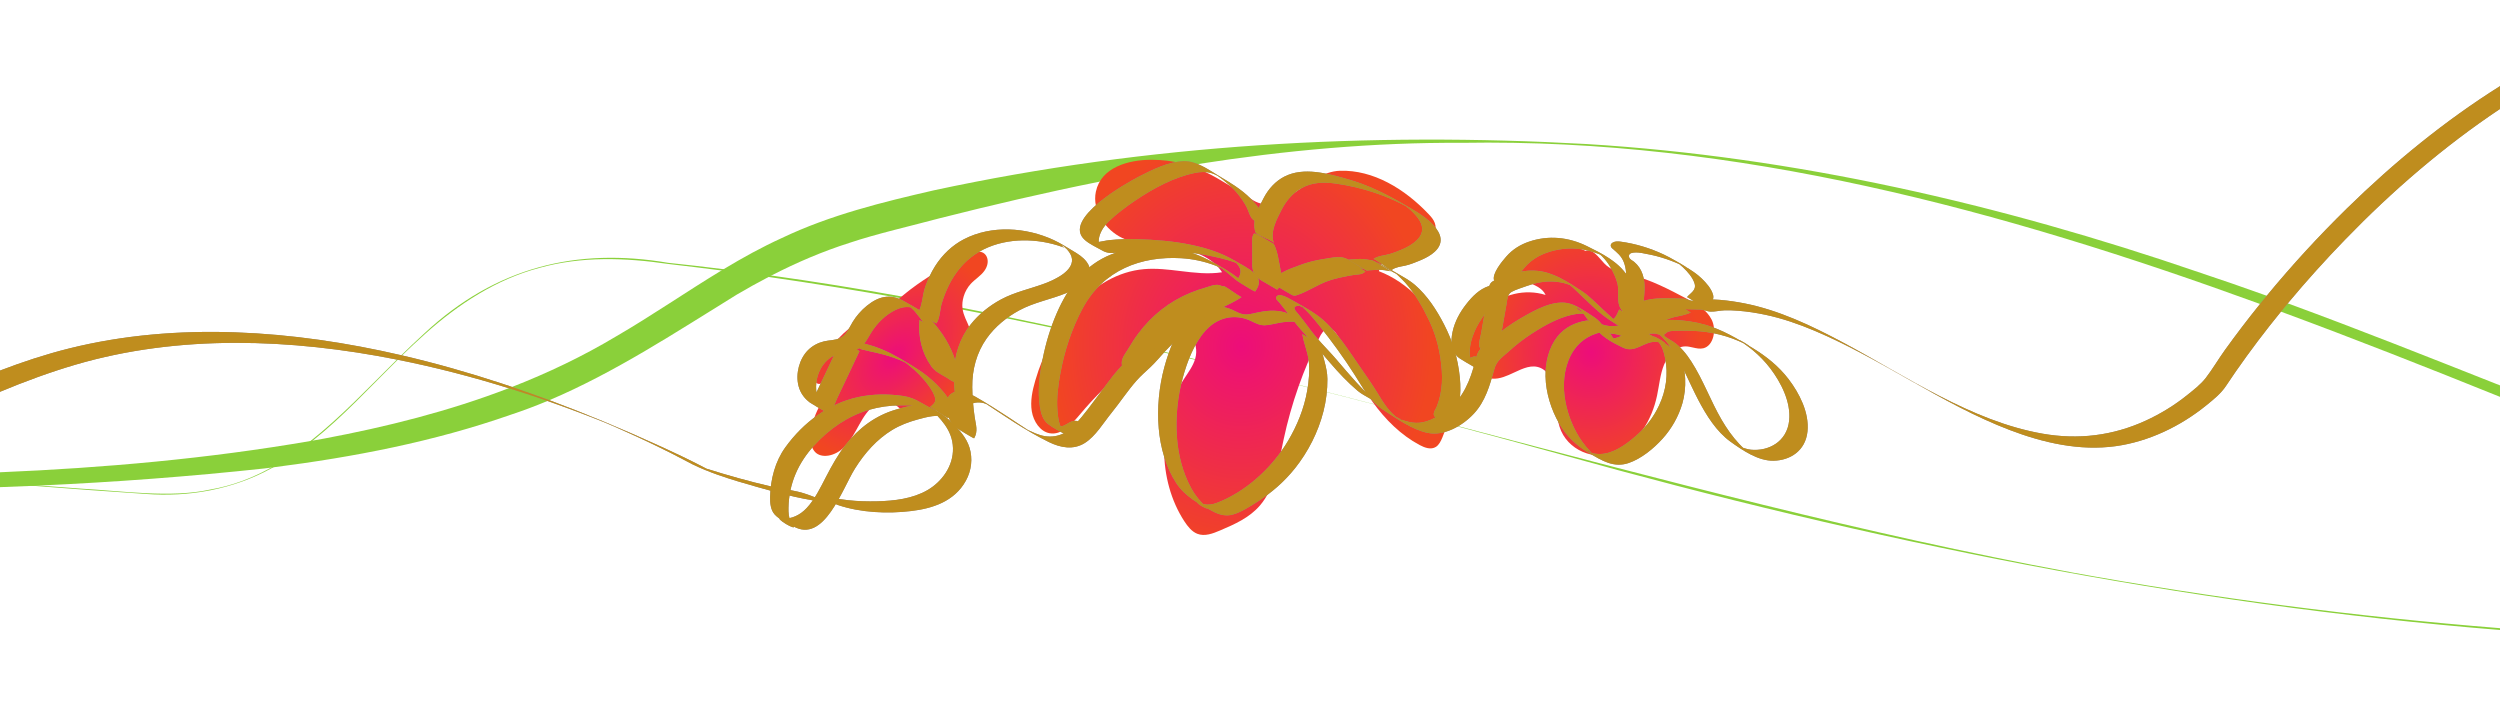 <svg viewBox="0 0 1920 550" xmlns:xlink="http://www.w3.org/1999/xlink" xmlns="http://www.w3.org/2000/svg" data-sanitized-data-name="Layer 2" data-name="Layer 2" id="Layer_2">
  <defs>
    <style>
      .cls-1 {
        fill: #918f90;
      }

      .cls-1, .cls-2, .cls-3, .cls-4, .cls-5, .cls-6, .cls-7 {
        stroke-width: 0px;
      }

      .cls-2 {
        fill: #bf8d1e;
      }

      .cls-3 {
        fill: #fff;
      }

      .cls-4 {
        fill: url(#radial-gradient-2);
      }

      .cls-5 {
        fill: url(#radial-gradient);
      }

      .cls-6 {
        fill: url(#radial-gradient-3);
      }

      .cls-7 {
        fill: #8ad03a;
      }
    </style>
    <radialGradient gradientUnits="userSpaceOnUse" gradientTransform="translate(6635.13 125241.36) scale(72.52 -80.62)" r="2.02" fy="1550.17" fx="-78.35" cy="1550.17" cx="-78.35" id="radial-gradient">
      <stop stop-color="#ed0d7a" offset="0"></stop>
      <stop stop-color="#f14621" offset="1"></stop>
    </radialGradient>
    <radialGradient xlink:href="#radial-gradient" gradientTransform="translate(4120.03 72485.17) scale(41.79 -46.46)" r="2.02" fy="1554.33" fx="-69.35" cy="1554.33" cx="-69.35" id="radial-gradient-2"></radialGradient>
    <radialGradient xlink:href="#radial-gradient" gradientTransform="translate(33320.48 26360.76) rotate(-47.04) scale(44.11 -26.98) skewX(.02)" r="2.02" fy="1544.1" fx="-71.9" cy="1544.1" cx="-71.9" id="radial-gradient-3"></radialGradient>
  </defs>
  <g data-sanitized-data-name="Layer 1" data-name="Layer 1" id="Layer_1-2">
    <g>
      <rect height="550" width="1920" class="cls-3"></rect>
      <g>
        <path d="m1757,232.98c54.61,19.98,108.77,41.58,163,63v8.8c-55.8-22.49-111.84-44.62-168.23-65.43-5.36-1.98-10.69-3.94-16.05-5.89-198.67-72.36-401.66-127.35-612.8-123.77-68.03-.4-135.75,5.8-202.99,16.32-2.26.34-4.51.71-6.77,1.07-10.83,1.74-21.65,3.58-32.44,5.52-12.09,2.18-24.11,4.49-36.16,6.9h-.02c-41.27,8.27-82.34,17.86-123.14,28.19-21.26,5.72-48.1,11.81-68.96,18.81-20.66,6.57-40.58,15.11-60.03,25.1-.69.36-1.37.71-2.06,1.07-8.19,4.25-16.27,8.76-24.29,13.47-46.42,28.64-93.76,59.88-144.16,81.2-.49.2-.99.4-1.48.61-9.26,3.88-18.61,7.42-28.09,10.54-59.38,20.79-120.9,32.58-182.56,40.43-.53.08-1.03.14-1.56.2-1.66.22-3.29.42-4.95.63-57.5,6.21-115.14,10.52-172.84,13.13-1.58.1-3.17.16-4.75.22-8.55.4-17.12.73-25.67,1.03v-11.43c79.91-3.38,159.58-10.42,238.52-24.03.57-.1,1.15-.2,1.72-.3,2.81-.49,5.64-.99,8.45-1.5,48.06-9.02,95.98-21.01,142.02-38.73.85-.32,1.68-.65,2.53-.97,27.45-10.72,54.25-23.46,79.97-38.85,27-15.65,53.54-34.06,80.9-50.62.53-.32,1.07-.65,1.62-.97,14.61-8.78,29.47-17.01,44.79-23.97,37.01-17.66,77.53-27.61,116.74-36.61,164.86-35.51,333.92-44.92,501.38-35.53,159.56,9.79,317,45.99,469.49,98.27,17.64,5.86,35.23,11.95,52.75,18.24,5.38,1.94,10.75,3.88,16.13,5.84Z" class="cls-7"></path>
        <path d="m1589.92,439.4c109.24,19.86,219.51,34.2,330.08,43.04v1.4c-243.38-19.72-484.45-68.58-721.05-134.76-26.44-7.26-52.89-14.46-79.39-21.54-1.43-.38-2.89-.79-4.33-1.17-.65-.16-1.27-.34-1.92-.51-.63-.16-1.23-.32-1.86-.51-4.04-1.07-8.06-2.14-12.11-3.2h-.02c-11.32-3.01-22.62-6.01-33.93-8.96-2.61-.69-5.21-1.38-7.82-2.04-.67-.18-1.31-.34-1.98-.53-12.21-3.18-24.41-6.31-36.62-9.42-4.87-1.25-9.74-2.49-14.63-3.7-2.22-.57-4.47-1.13-6.69-1.7-26.62-6.69-53.3-13.23-79.99-19.52-1.46-.36-2.91-.71-4.37-1.03-5.27-1.25-10.57-2.51-15.87-3.72-1.17-.28-2.32-.55-3.5-.81-2.87-.67-5.74-1.34-8.61-1.98-.12-.04-.26-.08-.38-.1-3.07-.71-6.14-1.42-9.22-2.1-2.47-.57-4.93-1.13-7.4-1.66-15.02-3.42-30.05-6.73-45.11-9.97-3.44-.75-6.87-1.48-10.31-2.2-1.86-.38-3.72-.79-5.58-1.17-11.38-2.41-22.78-4.75-34.18-7.06-6.51-1.31-13.02-2.61-19.54-3.88h-.02c-4.75-.93-9.5-1.86-14.25-2.77-5.5-1.07-10.99-2.1-16.49-3.13h-.02c-4.95-.93-9.88-1.84-14.85-2.75h-.02c-5.64-1.03-11.28-2.04-16.92-3.05-33.49-5.95-67.04-11.37-100.69-16.2-12.07-1.74-24.15-3.4-36.24-4.98-13.64-1.78-27.3-3.44-40.97-5.02-32.92-4.81-66.67-6.03-99.09,3.09-32.44,8.62-61.93,27.57-87.69,50.78-5.96,5.3-11.78,10.8-17.54,16.4-1.11,1.11-2.24,2.22-3.35,3.32-21.42,21.15-42.04,43.62-65.22,62.09-9.64,7.67-19.71,14.64-30.48,20.55-.24.14-.51.28-.75.42-29.89,16.6-63.97,22.53-97.17,19.98-28.74-1.88-57.46-3.96-86.18-6.23-8.57-.67-17.12-1.36-25.67-2.06v-.57c10.13.83,20.27,1.64,30.42,2.41,10.53.83,21.08,1.6,31.63,2.37,31.53,1.76,69.22,7.42,99.52.71,16.82-2.89,32.22-8.84,46.65-16.83,10.57-5.84,20.61-12.78,30.32-20.45,23.38-18.49,44.71-41.14,66.31-62.51,1.13-1.11,2.24-2.22,3.38-3.34,5.86-5.74,11.76-11.41,17.74-16.83,54.97-51.25,117.36-66.05,187.27-54.16,14.19,1.5,28.36,3.11,42.5,4.89,12.25,1.52,24.47,3.13,36.68,4.87,33.47,4.67,66.84,10.09,100.08,16.08,5.25.93,10.51,1.88,15.76,2.87,4.97.91,9.92,1.84,14.9,2.79,5.34,1.01,10.67,2.04,16.01,3.09,5.21,1.01,10.43,2.04,15.64,3.09h.02c6.55,1.31,13.08,2.65,19.62,4,11.1,2.29,22.15,4.63,33.23,7.02,1.92.42,3.86.83,5.8,1.25,3.36.73,6.71,1.48,10.09,2.22,15.08,3.3,30.13,6.71,45.17,10.19,2.51.59,4.99,1.15,7.5,1.76h.02c3.13.71,6.27,1.44,9.4,2.18h.06c2.89.69,5.78,1.38,8.67,2.06,1.09.24,2.18.51,3.25.77,5.3,1.25,10.57,2.51,15.87,3.78,1.43.34,2.87.69,4.3,1.03,26.66,6.45,53.3,13.07,79.91,19.82,2.2.57,4.43,1.13,6.65,1.7,4.87,1.23,9.76,2.49,14.63,3.74,12.17,3.09,24.31,6.25,36.48,9.4h.02c.63.16,1.25.32,1.88.51h.02c2.63.67,5.25,1.36,7.88,2.04h.02c11.46,2.99,22.9,5.97,34.36,8.98,3.96,1.03,7.9,2.06,11.86,3.11.22.04.44.1.67.16.02,0,.04.02.06.02.99.26,2,.53,3.01.81,1.56.38,3.11.79,4.67,1.21,156.03,40.98,311.93,82.78,470,112.06Z" class="cls-7"></path>
        <path d="m841.63,147.15c-3.13,14.86,7.61,29.59,20.21,35.61,12.61,6.02,26.78,5.88,40.41,7.67,13.63,1.78,28.16,6.37,36.3,18.66-10.62,1.67-21.32.37-32.03-.93-9.3-1.13-18.6-2.26-27.88-1.46-40.06,3.5-71.22,43.07-83.55,85.59-2.21,7.62-3.97,15.71-2.67,23.58,1.3,7.88,6.41,15.46,13.51,16.83,9.45,1.83,17.44-7.2,23.98-15,19.22-22.92,42.01-42.12,67.06-56.48,5.27-3.03,11.79-5.8,16.86-2.38,4.75,3.21,5.81,10.67,4.12,16.55-1.69,5.88-5.44,10.69-8.68,15.71-20.39,31.61-20.26,77.75.29,109.22,2.62,4,5.72,7.94,9.92,9.61,5.73,2.28,12.01-.17,17.69-2.6,10.94-4.67,22.26-9.62,30.38-19.02,11.56-13.36,14.45-32.94,18.31-50.97,5.84-27.27,15.09-53.63,27.41-78.08,1.39-2.76,3.11-5.75,5.87-6.5,4.85-1.32,8.45,4.8,10.5,9.87,13.04,32.28,31.94,63.82,60.62,79.15,3.95,2.11,8.76,3.85,12.55,1.4,2.34-1.52,3.73-4.33,4.88-7.07,9.94-23.63,10.41-51.97,1.25-75.99-9.16-24.02-27.79-43.35-49.97-51.85,2.1-11,14.72-13.73,24.67-15.8s21.99-10.78,18.27-21.24c-.94-2.64-2.8-4.74-4.65-6.7-18.46-19.55-42.69-34.17-68.17-33.38-25.84.8-44.69,36.17-66.88,22.56-27.05-16.59-44.55-30.74-77.48-31-.21,0-.42,0-.64,0-17.36,0-38.51,5.77-42.45,24.46Z" class="cls-5"></path>
        <path d="m1170.48,193.04c-4.49,2.5-9.18,6.66-9.03,12.24.33,12.47,20.49,10.12,25.57,21.25-15.69-4.94-33.46-.68-45.93,10.99-7.89,7.39-13.81,18.21-13.48,29.68.33,11.47,8.31,22.86,18.61,23.6,5.61.41,11.12-2.12,16.54-4.66,7-3.27,13.85-6.54,20.57-3.48,6.94,3.17,10.3,12.03,11.35,20.29,1.05,8.26.55,16.85,3.02,24.73,5.74,18.34,27.14,26.58,43.54,19.87,16.39-6.7,27.39-24.79,31.37-43.7,1.67-7.92,2.35-16.2,5.33-23.63,2.98-7.43,9.07-14.12,16.39-14.19,1.94-.02,3.88.42,5.8.86,2.69.61,5.36,1.23,8.02.59,7.85-1.9,10.32-14.11,6.43-21.92-3.89-7.81-11.6-12.11-18.84-15.95-13.84-7.33-27.83-14.7-42.79-18.4-6.59-1.63-13.69-2.71-19.02-7.18-.58-.57-1.18-1.14-1.78-1.68-4.52-4.68-8.96-11.74-14.52-9.71-7.55-3.58-15.74-5.52-23.89-5.52s-15.99,1.88-23.25,5.91Z" class="cls-4"></path>
        <path d="m732.63,200.83c-12.76,7.46-25.65,15.01-37.82,24.95-5.36,4.37-10.87,9.37-16.42,11.52-.65.2-1.29.42-1.95.64-5.04,1.43-10.93,1.75-14.15,6.93-13.5,8.44-26.35,21.7-33.76,36.59-2.28,4.57-4.05,10.02-1.81,12.36,2.78,2.91,8.19-.89,13.81-4.7,4.52-3.06,9.19-6.12,12.72-5.69-13.17,9.94-24.33,25.55-28.83,40.32-2.84,9.35-2.95,18.7,1.67,23.5,4.63,4.79,14.73,3.65,22.42-3.97,9.61-9.53,12.91-25.44,23.58-32.25,6.21-3.96,12.01-2.65,15.93.18,3.92,2.82,6.86,7,11.65,8.57,11.16,3.65,29.7-9.25,38.92-24.87,9.23-15.62,10.21-32.08,5.84-43.5-1.83-4.78-4.52-8.95-5.22-14.52-.7-5.58,1.12-13.23,6.35-18.92,3.33-3.62,7.64-6.03,10.49-10.03,4.92-6.9,2.03-14.19-3.76-14.63-.29-.02-.58-.03-.88-.03-5.63,0-12.43,3.85-18.78,7.56Z" class="cls-6"></path>
        <path d="m1920,66.17v17.49c-42.81,28.56-82.6,62.78-119.12,100.52-15.14,15.63-29.81,31.89-43.88,48.8-1.76,2.1-3.52,4.23-5.23,6.37-12.07,14.8-23.65,30.09-34.64,45.87-2.53,3.62-5.01,7.28-7.44,10.98-3.98,6.07-9.6,10.5-15.02,14.91-20.27,16.5-44.77,28.05-69.75,31.53-27.59,3.86-55.64-2.51-81.67-12.48-52.02-19.9-98.24-54.44-149.58-76.11-12.33-5.22-24.96-9.57-37.91-12.32-6.85-1.44-13.84-2.53-20.8-3.07-3.52-.28-7.05-.42-10.57-.32-3.5.1-7.17,1.11-10.61.99-1.68-.06-3.21-.61-4.79-1.03-1.03-.3-2.06-.55-3.17-.59-3.15-.12-6.33-.16-9.48-.22-.69-.02-1.37-.02-2.06-.02-5.62-.08-11.28.12-16.77,1.64-3.5.97-11.18,3.16-13.04,7.2-.28.63-.4,1.27-.38,1.92,0,.42.08.87.18,1.29.14.65.38,1.29.67,1.92.71,1.54,1.68,2.97,2.3,4.17-.91-1.7-5.52-3.18-7.09-4.09-.85-.51-2.59-1.21-4.12-2.04-.93-.49-1.82-1.01-2.38-1.56-.22-.22-.38-.42-.51-.65-.12-.22-.24-.44-.36-.69h-.02c-.04-.1-.1-.2-.16-.3-.61-1.03-1.31-2.2-1.84-3.42-.18-.42-.34-.85-.46-1.27-.34-1.11-.42-2.24-.02-3.3.02-.12.08-.22.12-.32,1.03-2.29,3.82-3.86,6.57-5.02,1.68-.69,3.36-1.21,4.59-1.62.28-.1.57-.18.85-.26,6.45-1.98,13.2-2.08,19.87-1.92,3.46.06,6.95.02,10.41.22,1.8.08,3.35.85,5.01,1.29.65.16,1.31.3,2.02.32h.71c3.54-.04,7.26-.95,10.85-1.01,1.41-.02,2.81-.02,4.22.02,1.8.06,3.6.16,5.38.3,6.35.53,12.69,1.48,18.96,2.71,26.23,5.2,51.15,16.99,75.06,29.75,49.64,26.43,98.69,60.65,153.88,70.32,27.14,4.75,53.78,1.64,79.21-10.05,11.28-5.18,22.03-11.75,31.91-19.7,4.77-3.84,10.29-8.07,14.15-13.07,5.21-6.78,9.68-14.44,14.69-21.42,8.69-12.07,17.68-23.86,27-35.39,1.7-2.12,3.42-4.23,5.15-6.33,19.42-23.58,40.04-45.97,61.6-67.09,36.22-35.45,75.47-67.45,117.52-93.88Z" class="cls-1"></path>
        <path d="m638.67,387.76c-.34-.18-.71-.34-1.07-.51-4.3-1.23-8.85-2.14-13.4-2.97-4.57-.85-9.14-1.66-13.56-2.69-1.43-.34-2.89-.67-4.33-1.03-4.91-1.17-9.78-2.43-14.65-3.76-3.25-.87-6.49-1.76-9.72-2.69-10.23-2.91-20.68-5.89-30.72-9.47-6.57-2.33-12.98-4.89-19.04-7.89l-1.05-.45c.16.06.32.1.49.16-1.19-.59-2.36-1.19-3.54-1.82-8.19-4.41-16.55-8.6-25.02-12.68-6.51-3.13-13.08-6.21-19.71-9.2-4.22-1.92-8.47-3.8-12.73-5.66-2.12-.93-4.24-1.82-6.39-2.73-.02,0-.04-.02-.06-.02-.02-.02-.06-.02-.08-.04-.04,0-.06-.02-.1-.04-.02-.02-.04-.02-.04-.02-14.33-5.72-28.84-11.18-43.53-16.3-7.48-2.61-15-5.14-22.58-7.56-2.36-.75-4.75-1.52-7.13-2.24-27.49-8.56-56.06-16.04-85.25-21.86-.2-.06-.4-.1-.63-.12-81.43-16.2-167.4-19.38-246.81,3.9-19.83,5.82-39.13,12.96-58.02,20.85v-16.32c17.34-6.63,35.07-12.5,53.3-17.03,83.09-20.65,171.89-13.98,254.92,5.26.2.04.4.1.61.14,26.03,6.05,51.48,13.33,76.01,21.4,2.81.93,5.6,1.86,8.41,2.81,9.62,3.26,19.18,6.65,28.66,10.17,28.42,10.54,56.23,22.17,83.33,34.54,12.63,5.74,25.24,11.67,37.39,18.08,16.17,5.08,32.54,9.73,49.25,13.59.04,0,.08.02.12.02,4.81,1.11,10,1.88,15.08,2.83,3.82.73,7.58,1.54,11.03,2.69.06.02.1.04.16.06.02,0,.06.02.08.02,2.47.83,4.97,1.72,7.46,2.71,4.06,1.58,8.1,3.38,11.82,5.3.14.06.3.12.44.18-.06-.02-.14-.04-.2-.06.28.14.55.28.81.45Z" class="cls-1"></path>
        <path d="m987.01,239.97c-7.59-2.23-14.98-1.39-22.58.32-3.61.82-6.96,1.8-10.65.85-3.29-.85-6.35-2.97-9.58-4.1-10.51-3.66-21.47-1.9-30.01,6.04-10.22,9.51-16.24,25.07-19.98,38.94-4.06,15.02-5.66,31.26-4.31,46.89,1.27,14.73,5.46,29.79,13.33,41.87,6.85,10.5,17.45,16.15,27.72,21.68,5.04,2.71,10.26,4.3,15.84,2.71,6.54-1.86,13.04-6.11,18.87-9.81,10.81-6.86,20.74-15.45,28.99-25.84,9.91-12.47,17.72-27.61,21.78-43.66,2.04-8.05,3.09-16.39,3.02-24.77-.08-9.34-3.93-17.39-5.19-26.48-.15-1.06-6.09-3.71-7.01-4.25-.91-.54-6.94-3.05-7.09-4.09.98,7.05,3.99,13.45,4.89,20.48.97,7.58.18,15.88-1.13,23.36-2.4,13.77-7.76,26.8-14.69,38.47-12.6,21.24-33.12,39.52-54.93,47.72-3.18,1.19-6.57,1.62-9.88.9-1.1-.24-2.07-.72-3.14-1-6.61-1.69,10.05,7.72,4.99,3.06-4.54-4.18-8.26-8.56-11.35-14.19-6.56-11.97-10.12-25.84-11.07-39.76-1.03-15.02.55-30.53,4.46-44.95,3.46-12.79,8.82-26.67,17.39-36.29,8.17-9.17,19.26-12.54,30.5-9.36,3.53,1,6.64,3.01,10.07,4.24,3.6,1.29,6.75.93,10.4.13,8.25-1.82,16.13-3.2,24.43-.76-4.98-1.46-9.06-6.86-14.1-8.34Z" class="cls-1"></path>
        <path d="m963.23,168.53c-.33-.04-.66-.08-.99-.13,4.7,2.78,9.4,5.56,14.1,8.34-1.48-1.26-1.98-3.53-2.8-5.33-1.14-2.52-2.43-4.96-3.86-7.28-2.76-4.46-6.05-8.51-9.7-12.09-6.88-6.75-14.9-11.6-22.95-16.37-8.57-5.08-18.06-12.27-28.12-11.9-11.57.43-23.8,6.51-34.16,11.84-9.29,4.77-59.64,32.85-41.54,48.73,3.78,3.31,8.91,5.52,13.15,7.96,4.1,2.35,7.45,2.32,11.97,1.55,12.64-2.16,25.39-2.17,38.13-1.4,13.94.83,27.68,2.58,41.31,5.93,3.24.79,6.47,1.67,9.63,2.79,1.15.4,2.3.83,3.42,1.3,1.61.66,3.2,1.41,4.75,2.23-7.92-5.09-10.36-6.42-7.32-3.99,5.11,5.12,6.14,8.45,1.62,14.78,4.7,2.78,9.4,5.56,14.1,8.34-7.68-6.02-14.88-12.17-23.19-17.11-8.98-5.35-17.93-10.29-27.81-13.25-18.96-5.68-41.04-5.48-59.6,1.95-19.92,7.97-32.73,24.35-41.75,45.07-4.91,11.29-8.49,23.16-10.9,35.4-2.34,11.89-3.99,24.23-2.09,36.34.8,5.17,2.24,10.23,6.25,13.4,3.88,3.07,8.52,5.27,12.73,7.71,3.25,1.88,6.2,3.26,9.96,2.8,4.65-.57,8.59-5.35,13.14-4.56-2.11-.36-5.1-3.12-7.01-4.25-2.05-1.21-4.75-3.69-7.09-4.09-3.97-.68-7.03,2.95-10.77,4.05-3.26.96-6.43.78-9.53-.7,4.39,2.57,8.77,5.15,13.16,7.73-.32-.2-.65-.4-.97-.6.31.2.63.41.94.61-5.61-4.3-6.77-11.94-7.32-19.02-.73-9.41.47-18.81,2.14-28.02,3.19-17.65,8.8-34.75,17.1-50.25,16.08-30.03,45.56-40.47,75.64-38.73,8.95.51,17.78,2.38,26.26,5.6,2.6.99,5.1,2.16,7.64,3.31,5.31,2.41-4.63-2.69-4.7-2.81.46.79,2.08,1.57,2.79,2.14,3.68,2.91,7.2,6.06,10.89,8.95,1.27.99,13.78,8.79,14.1,8.34,3.9-5.46,4.07-9.67-1-14.27-4.21-3.81-9.62-6.37-14.39-9.17-10.84-6.36-21.83-9.85-33.86-12.37-13.54-2.84-27.43-3.91-41.18-4.31-7.17-.21-14.37-.07-21.51.7-5.69.61-12.15,3.24-17.68.73,4.62,2.72,9.24,5.44,13.86,8.17-8.84-6.06-2.57-17.66,3.15-23.14,6.27-5.99,13.27-11.25,20.32-16.02,13.84-9.37,29.85-18.04,45.91-21.32,4.16-.85,8.47-1.09,12.61.09,2.1.59,4.04,1.63,5.99,2.64,7.85,4.06-6.82-4.64-1.83-1.12,6.08,4.28,11.83,8.96,16.65,14.95,2.3,2.86,4.38,5.94,6.18,9.22,1.52,2.78,2.4,6.86,4.34,9.22,1.62,1.97,4.72,3.06,6.77,4.28,2.71,1.61,5.9,4.36,9.01,4.77-2.03-.27-5.18-3.16-7.01-4.25-1.99-1.18-4.81-3.79-7.09-4.09Z" class="cls-1"></path>
        <path d="m1264.27,249.53c4.03,4.48,10.3,7.07,15.28,9.92,1.01.58,2.04,1.14,3.06,1.71-14.79-8.18-9.87-6.07-6.35-2.6,2.81,2.77,5.31,5.91,7.57,9.24,8.19,12.09,13.63,26.27,20.44,39.3,6.25,11.96,14.05,24.38,24.67,32.04,9.47,6.83,21.42,14.89,33.08,14.69,12.7-.21,24.6-7.52,26.14-22.49,1.49-14.44-6.37-29.43-14.46-40.07-7.64-10.04-17.28-17.64-27.58-23.94-11.75-7.18-23.53-14.23-36.6-17.95-7.91-2.24-16.04-3.43-24.19-3.68-3.87-.12-7.72.11-11.59.1-2.73,0-5.58-.18-8.1,1.23-1.03.58-1.79,1.76-2.89,1.93-1.78.28-4.7-1.2-6.71-1.19-3.94.04-7.76,1.25-11.6,2.02-4.01.8-7.75,1.05-11.75.05-1.71-.42-3.37-1.14-5.1-1.48-2.02-.39-4.14.18-6.05-.3,4.7,2.78,9.4,5.56,14.1,8.34-2.51-2-3.84-5.41-5.91-7.93-1.8-2.2-3.88-3.92-6.19-5.4-5.35-3.43-11.12-7.62-17.07-9.62-12.52-4.21-28.24,4.98-38.97,11.24-7.13,4.16-13.93,9.05-20.29,14.56-3.08,2.67-6.26,5.23-9.33,7.89-2.91,2.52-3.84,6.01-4.79,9.79-3.72,14.87-9.57,29.47-21.71,38.05-6.28,4.44-13.6,9.02-21.16,9.7-3.67.33-7.4-.29-10.94-1.36-2.13-.64-4.18-1.5-6.2-2.46-.97-.45-1.97-1.08-2.96-1.48,9.92,3.98,6.64,4.09,3.34,1.73-6.14-4.4-10.46-10.86-14.47-17.51-4.26-7.04-8.81-13.7-13.5-20.39-9.99-14.24-20.21-31.39-34.11-41.24-5.89-4.17-12.27-7.71-18.52-11.16-2.67-1.47-5.98-3.49-8.93-4.04-1.12-.21-2-.32-2.98.44-2.4,1.86.19,3.42,1.69,5.24,6.45,7.79,12.15,16.3,19.07,23.59,6.85,7.23,13.23,14.94,19.76,22.53,6.6,7.68,13.57,15.14,21.2,21.56,2.8,2.36,6.08,3.99,9.17,5.81,3.27,1.93,6.67,4.72,10.48,4.8-1.79-.04-5.39-3.29-7.01-4.25-1.81-1.07-4.99-4.04-7.09-4.09-1.04.13-2.05-.04-3.01-.48,1.74,1,3.48,1.99,5.21,2.98l-1.32-.77c2.96,1.78,5.93,3.57,8.89,5.35-11.66-9.69-21.47-21.52-31.46-33.2-4.85-5.67-10.1-10.88-14.98-16.52-5-5.78-9.3-12.31-14.19-18.22-1.77-2.14-5.82-5.79-.92-6.63,2.64-.45,5.75,2.05,8.13,2.99-10.28-4.08-7.51-4.69-3.9-1.66,1.33,1.12,2.6,2.31,3.82,3.58,3.11,3.22,5.97,6.8,8.8,10.33,9.5,11.92,18.76,24.59,27.03,37.6,6.6,10.38,12.03,20.67,22.23,27.17,10.46,6.67,22.06,15.16,34.13,17.58,12.43,2.49,26.43-5.34,35.26-14.82,8.66-9.28,12.26-21.56,15.64-34.01,1.89-6.95,6.19-9.24,11.03-13.66,5.57-5.09,11.5-9.69,17.73-13.73,10.42-6.76,22.68-13.63,34.85-15.19,2.38-.31,4.79-.34,7.16.12,1.14.23,2.19.7,3.31.99-11.56-2.99-12.63-8.75-7.95-4.16,3.7,3.62,5.47,8.63,9.87,11.31,4.64,2.83,9.34,6.81,14.6,6.99,3.61.13,6.79,1.62,10.32,2.27,3.96.72,7.82.01,11.71-.83,3.29-.71,6.58-1.63,9.94-1.65,2.28-.02,5.14,1.54,7.2,1.18.89-.15,2.6-2.1,3.68-2.5,1.31-.49,2.69-.6,4.06-.67,3.57-.18,7.22-.13,10.8-.13,13.44-.02,26.83,2.47,39.38,7.87,2.11.91,4.16,1.95,6.24,2.97,6.94,3.41-10.21-6.92-4.24-2.49,2.99,2.21,6.05,4.24,8.92,6.64,4.9,4.1,9.45,8.73,13.42,13.95,8.07,10.61,15.95,25.67,14.47,40.07-1.67,16.17-15.69,23.63-29.27,22.38-3.27-.3-6.09-1.63-9.23-2.44,2.76,1.7,5.53,3.4,8.29,5.09-1.22-.83-2.4-1.72-3.53-2.69-1.62-1.36-3.14-2.85-4.6-4.4-5.19-5.53-9.68-11.95-13.59-18.65-8.42-14.45-14.2-30.73-23.26-44.72-3.73-5.77-8.26-11.4-13.8-15.1-3.34-2.23-6.88-4.15-10.33-6.17-1.25-.73-2.5-1.47-3.76-2.17-8.06-4.49,12.8,9.75,7.38,3.72-3.62-4.03-10.53-4.36-14.1-8.34Z" class="cls-1"></path>
        <path d="m939.44,219.72c-8.78,6.34-19.05,10.04-28.08,16.05-8.76,5.83-17.08,12.51-24.89,19.82-7.67,7.18-14.49,15.37-22.17,22.58-7.31,6.86-13.19,15.31-19.28,23.45-6.15,8.2-12.43,16.87-19.26,24.36-7.37,8.07-16.56,11.1-26.65,8.22-2.54-.73-4.95-1.76-7.36-2.93-1.5-.73-3.64-1.44-4.93-2.56.76.66,8.75,5.39,2.11,1.19-4.85-3.07-9.62-6.3-14.42-9.47-8.33-5.49-16.72-10.78-25.33-15.71-5.89-3.38-16.84-7.5-21.25.76-3.54,6.63.81,19.4,6.33,22.98,1.14.74,13.67,8.49,13.86,8.16,3.21-5.59,1.29-10.29.43-16.3-1.08-7.5-1.77-15.29-1.85-22.89-.14-13.6,3.34-26.53,10.91-37.31,6.53-9.29,15.66-16.62,25.15-21.76,11.47-6.21,24.27-8.4,36.18-13.29,8.28-3.4,24.27-12.38,15.61-23.93-2.85-3.8-6.68-6.1-10.53-8.41-4.85-2.92-9.69-6.02-14.78-8.38-21.26-9.85-47.68-11.62-68.92-.63-8.91,4.62-16.53,11.77-22.17,20.71-3.11,4.93-5.61,10.33-7.59,15.93-2.21,6.23-2.09,14.06-5.38,19.61.21-.36,13.76,8.91,14.1,8.34,2.81-4.74,2.5-10.58,4.14-15.85,1.58-5.11,3.56-10.08,6-14.76,4.09-7.8,9.52-14.69,16.14-19.93,16.6-13.13,39.33-15.41,58.88-11.34,5.46,1.13,10.81,2.84,16.01,5,.93.38,1.93.94,2.89,1.25-10.08-3.26-8.92-6.27-5.02-2.34,1.76,1.78,3.73,4.08,4.55,6.63,3.48,10.86-13.88,18.23-20.44,20.7-11.2,4.2-23.09,6.57-33.77,12.35-8.64,4.68-16.92,11.18-23.27,19.25-8.32,10.55-12.6,23.77-12.79,37.76-.1,7.64.74,15.31,1.62,22.87.76,6.48,3.25,12.37-.2,18.39,4.62,2.72,9.24,5.44,13.86,8.16-5.27-3.42-8.9-15.88-6.06-22.15,1.4-3.08,4.23-4.53,7.18-5.03,1.98-.34,4.07-.25,6.04.17.97.21,2.16.88,3.16,1-8.18-5.17-10.6-6.67-7.26-4.5.71.47,1.42.93,2.13,1.4,17.17,11.22,34.26,23.27,52.55,32.19,8.83,4.3,18.61,6.22,27.41.74,8.38-5.22,14.29-15.42,20.62-23.22,6.57-8.09,12.33-16.95,19.21-24.74,3.4-3.85,7.18-7.05,10.86-10.55,3.92-3.73,7.41-7.97,11.09-11.97,8.06-8.75,17.32-16.34,26.83-23.04,5.06-3.57,10.29-6.85,15.67-9.79,5.42-2.97,11.15-5.21,16.24-8.88-.46.33-6.3-3.83-7.01-4.25-.81-.48-6.35-4.62-7.09-4.09Z" class="cls-1"></path>
        <path d="m1218.74,246.15c-8.64,1.36-16.86,5.03-22.71,12.46-6.47,8.22-9.28,19.63-9.08,30.4.24,12.71,4.38,25.63,10.5,36.29,5.79,10.09,13.53,17.01,22.92,22.6,9.87,5.88,19.07,11.63,30.56,7.66,9.53-3.29,18.88-10.87,25.9-18.62,6.9-7.62,12.33-17.07,15.3-27.38,3.08-10.71,3.41-26.87-2.74-36.48-2.78-4.34-6.8-6.86-10.91-9.33-5.08-3.05-10.38-6.91-16.01-8.64-4.98-1.54-10.28-1.19-14.89,1.51-5.15,3.01-9.51,4.65-15.19,2.03.32.18.65.36.98.53,17.41,9.78,7.95,5.11,4.01-1.88-.97-1.72-5.4-3.3-7.01-4.25-1.66-.98-3.32-1.97-5-2.92-.45-.25-1.85-.74-2.09-1.16,5.02,8.94,14.75,13.97,23.21,18.03,9.45,4.54,16.1-5.1,25.48-4.43,1.98.14,3.8.73,5.72,1.26,6.22,1.73-11.82-8.77-6.98-4.21.85.8,1.72,1.53,2.51,2.42,3.29,3.69,4.59,8.03,5.58,13,2.51,12.64.74,24.84-4.59,36.27-4.38,9.4-10.73,17.44-18.26,23.87-7.75,6.63-17.36,13.54-27.47,13.51-2.28,0-4.55-.34-6.75-.99-5.22-1.55-2.56-3.71,5.08,3.71-.74-.72-1.7-1.33-2.47-1.99-4.33-3.73-8.12-8.28-11.27-13.26-6.01-9.5-10.18-21.03-11.56-32.55-1.44-11.96.59-25.04,7.28-34.81,5.86-8.56,14.68-12.83,24.06-14.31-1.38.21-5.71-3.48-7.01-4.25-1.5-.88-5.35-4.36-7.09-4.09Z" class="cls-1"></path>
        <path d="m1068.9,207.24c3.24-2.19,6.63-2.43,10.27-3.23,3.61-.8,7.18-2.24,10.63-3.65,5.68-2.32,14.85-6.69,16.42-14.07,1.62-7.69-6.63-15.15-11.59-18.97-5.66-4.37-11.99-7.75-18.08-11.3-13.29-7.73-26.88-14.23-41.44-18.38-15.15-4.32-33.87-9.69-48.77-1.97-6.71,3.47-12.01,9.2-15.74,16.26-3.98,7.51-9.53,17.66-6.35,26.45.53,1.46,5.74,3.49,7.01,4.24,1.27.75,6.55,2.61,7.09,4.09-3.14-8.68,2.14-18.23,5.97-25.73,3.63-7.1,8.8-12.98,15.42-16.6,8.38-4.59,17.51-4.66,26.57-3.34,9.24,1.34,18.45,3.47,27.42,6.3,9.47,2.99,18.59,6.92,27.43,11.73,1.19.65,2.38,1.3,3.57,1.96-8.03-4.96-9.64-5.8-4.85-2.54,1.32.98,2.6,2.03,3.82,3.16,3.16,2.94,6.87,6.92,8.14,11.41,2.6,9.15-7.72,15.23-13.95,18.04-3.38,1.53-6.9,2.89-10.42,3.95-4.34,1.31-8.73,1.2-12.67,3.86.51-.34,6.28,3.81,7.01,4.25.84.5,6.29,4.63,7.09,4.09Z" class="cls-1"></path>
        <path d="m720.8,318.62c-3.3-4.34-8.67-6.55-13.1-9.16-4.76-2.8-8.9-4.6-14.26-5.37-11.47-1.65-23.19-1.57-34.56.91-22.14,4.84-41.82,19.19-55.84,38.7-7.69,10.69-11.33,24.43-11.6,38.02-.09,4.68.4,10,3.57,13.47,3.69,4.02,9.79,6.43,14.26,9,23.56,13.49,37.45-28.5,47.28-44.24,7.48-11.99,16.96-22.63,28.55-29.68,6.2-3.78,12.8-6.23,19.65-8.11,6.77-1.86,15.97-4.46,22.66-1.31-4.7-2.78-9.4-5.56-14.1-8.34,8.67,8.82,18.21,17.47,18.57,31.65.36,14.04-8.78,25.96-19.47,32.19-11.63,6.77-25.78,8.32-38.7,8.65-14.61.37-30.42-.78-44.41-5.53,4.98,1.69,9.09,6.63,14.1,8.34,17.58,5.96,38.08,6.87,56.31,4.67,16.02-1.93,33.13-7.08,42.1-23.34,4.22-7.63,5.41-16.89,2.75-25.42-2.45-7.84-7.91-13.62-13.31-19.03-5.05-5.07-11.39-9.45-17.8-12.12-7.85-3.27-17.76-.25-25.53,2.03-15.28,4.48-28.31,13.96-38.63,27.21-5.8,7.45-10.4,15.74-14.81,24.25-4.34,8.39-8.65,17.42-15,24.18-4.94,5.26-11.6,8.56-18.5,8-.49-.04-.98-.28-1.47-.32-5.14-.36,12.99,10.5,9.97,5.94-.68-1.02-1.52-1.81-2.1-2.95-1.65-3.27-1.9-7.19-1.82-10.86.38-19.1,7.61-34.59,19.62-47.84,11.75-12.98,26.16-22.76,42.24-27.45,7.79-2.27,15.83-3.37,23.87-3.45,8.12-.08,17.75-.1,25.33,3.5-4.02-2.35-8.04-4.7-12.06-7.06.39.24.78.47,1.17.71-.68-.42-1.36-.85-2.04-1.27,1.22.95,2.08,1.82,3.04,3.09,1.39,1.84,5.11,3.12,7.01,4.25,1.9,1.12,5.7,2.25,7.09,4.09Z" class="cls-1"></path>
        <path d="m1284.51,231.53c-6.69,3.53-14.49,3.88-21.46,6.78-3.45,1.43-6.9,2.71-10.42,3.87-1.72.57-3.63,1.66-5.42.94,4.7,2.77,9.4,5.55,14.1,8.33-1.35-1.38-.57-2.61-1.15-4.27-.5-1.46-1.95-2.58-2.49-4.19-1.08-3.25-.74-6.79-.71-10.18.06-7.48-3.06-14.64-6.9-20.67-7.19-11.29-20.21-17.66-31.26-23.11-14.19-7-29.69-8.53-44.59-3.41-6.55,2.25-12.43,5.8-17.26,11.27-3.12,3.53-11.18,13.17-9.54,18.32.44,1.38,5.82,3.54,7.01,4.25,1.19.71,6.64,2.69,7.09,4.09-1.13-3.56,2.3-7.9,4.08-10.81,2.17-3.55,4.66-6.88,7.56-9.72,6.67-6.52,15.34-9.83,24-11.37,9.18-1.64,18.56-.79,27.43,2.23,2.26.77,4.49,1.67,6.67,2.69,5.28,2.68,4.09,1.97-3.59-2.15.81.65,1.6,1.33,2.36,2.06,2.82,2.7,5.2,5.9,7.18,9.4,2,3.54,3.85,7.52,4.92,11.55,1.12,4.2.44,8.34.69,12.63.13,2.1.43,4.17,1.35,6.04.51,1.02,1.14,1.94,1.9,2.74-.06.98.02,1.95.25,2.9,1.21,2.83,5.62,4.27,7.91,5.62,2.39,1.41,5.6,4.28,8.43,4.38,2.8.1,6.79-2.01,9.33-2.98,4.54-1.72,8.91-4,13.61-5.17,4.46-1.11,8.83-1.52,13.02-3.73-.69.36-6.17-3.75-7.01-4.25-.98-.58-6.07-4.63-7.09-4.09Z" class="cls-1"></path>
        <path d="m1309.74,236.49c2.6-3.1,7.32-5.2,5.84-10.3-1.37-4.7-5.32-9.04-8.58-12.22-3.78-3.68-8.09-6.41-12.49-9.05-5.49-3.29-10.97-6.74-16.73-9.44-10.54-4.95-21.8-8.36-33.17-9.9-2-.27-4.16-.37-6.01.7-2.09,1.21-1.95,3.13-.28,4.59,3.64,3.17,6.85,5.57,8.77,10.48,1.9,4.87,2.07,10.33,1.72,15.56-.41,6.15-.32,13.13-3.26,18.55.08-.16,13.89,8.72,14.1,8.34,2.46-4.54,2.44-9.53,2.91-14.65.39-4.22.74-8.45.24-12.68-.46-3.96-1.65-7.77-3.81-10.99-1.12-1.67-2.48-3.14-3.98-4.39-1.19-1-3.33-1.8-3.83-3.49-1.45-4.92,7.72-3.66,9.71-3.3,4.98.89,9.92,1.9,14.8,3.36,5.01,1.5,9.94,3.35,14.75,5.51,1.29.58,2.55,1.22,3.82,1.84,5.2,2.53-12.41-7.92-7.67-4.51,2.07,1.48,4.07,3.02,5.94,4.8,3.4,3.24,7.53,7.71,8.94,12.56,1.48,5.1-3.24,7.2-5.83,10.3.15-.17,6.45,3.92,7.01,4.25.6.36,6.76,4.48,7.09,4.09Z" class="cls-1"></path>
        <path d="m1115.45,327.61c-.91-2.57,1.27-4.79,2.2-7.19,1.28-3.3,2.25-6.73,2.91-10.25,1.27-6.76,1.25-13.63.57-20.47-1.46-14.57-5.55-27.84-12.09-40.53-5.8-11.26-12.83-22.03-22.08-30.09-4.45-3.88-9.63-6.62-14.62-9.54-2.14-1.26-4.29-2.54-6.47-3.71-3.85-2.07-15.65-8.68-.44.4-3.2-1.91-6.37-3.94-9.66-5.68-2.52-1.33,2.04,1.34,2.48,1.6,4.94,2.95,9.86,6,14.96,8.61,1.29.66,2.59,1.33,3.9,1.93,1.86.95,1.05.49-2.43-1.37-3.59-2.26-4.2-2.46-1.84-.59,2.07,2.13,4.3,4.03,6.3,6.27,7.66,8.57,13.56,18.89,18.61,29.53,5.57,11.73,8.57,24.69,9.53,37.87.47,6.47.17,13-1.22,19.31-.63,2.86-1.48,5.65-2.53,8.36-.91,2.33-3.09,4.7-2.2,7.19.51,1.45,5.76,3.5,7.01,4.25,1.26.74,6.57,2.62,7.09,4.09Z" class="cls-1"></path>
        <path d="m1034.57,198.91c-4.38-2.13-8.78-1.5-13.37-.73-4.52.76-9.01,1.38-13.47,2.52-4.54,1.17-9.01,2.67-13.4,4.39-4.28,1.68-8.82,3.31-12.56,6.25-1.43,1.12-3.68,2.73-3.91,4.82-.26,2.33,2.13,3.15,3.62,4.04,3.43,2.07,6.87,4.18,10.37,6.1,1.55.85,2.45.93,4.13.39,8.7-2.83,16.25-8.41,24.96-11.27,4.79-1.57,9.71-2.67,14.64-3.56,2.42-.44,4.83-.84,7.28-1.04,2.26-.19,4.17-.61,5.82-2.45-.18.2-6.44-3.9-7.01-4.25-.62-.37-6.71-4.51-7.09-4.09-1.67,1.86-3.54,2.25-5.82,2.45-2.45.21-4.85.61-7.28,1.04-5.26.95-10.49,2.14-15.59,3.88-5.19,1.78-9.87,4.34-14.68,7.09-2.26,1.29-4.65,2.2-7.06,3.05-1.69.6-3.65,1.74-5.41.94,4.7,2.78,9.4,5.56,14.1,8.34-3.92-3.77,5.6-9.02,7.94-10.15,5.18-2.5,10.62-4.53,16.06-6.22,5.31-1.65,10.68-2.78,16.14-3.58,5.35-.78,10.54-2.15,15.7.36-4.85-2.36-9.23-5.97-14.1-8.34Z" class="cls-1"></path>
        <path d="m706.2,245.59c-1.19,12.94,1.69,25.39,9.02,35.66,3.12,4.37,7.73,6.36,12.09,8.92,1.57.92,3.45,2.52,5.21,2.99,3.33.87,3.78-2.53,3.46-5.48-1.3-12.28-7.7-25.46-14.87-34.63-3.43-4.39-6.81-8.96-11.2-12.21-5.05-3.74-10.72-6.75-16.13-9.79-10.1-5.67-19.11-3.47-28.07,3.82-4.22,3.43-7.95,7.64-10.89,12.45-2.89,4.73-4.55,9.91-9.61,12.29-3.94,1.85-8.31,1.57-12.43,2.57-4.5,1.09-8.82,3.33-12.26,6.78-6.6,6.61-9.75,18.12-7.2,27.68,1.49,5.58,4.98,10.08,9.45,12.98,2.96,1.92,6.05,3.63,9.09,5.4,2.31,1.34,3.65,2.84,5.9.71,2.38-2.24,3.87-7.17,5.32-10.17,1.91-3.98,3.8-7.96,5.69-11.94,3.78-7.97,7.53-15.96,11.31-23.94.07-.14-14.05-8.43-14.1-8.33-4.09,8.64-8.15,17.3-12.25,25.93-1.89,3.98-3.79,7.96-5.7,11.94-1.69,3.49-3.02,8.24-6.73,9.47,4.7,2.78,9.4,5.55,14.1,8.33-11.82-10.07-11.27-30.24.15-40.59,5.78-5.23,12.23-5.79,19.25-7.13,7.78-1.48,10.01-6.91,14.14-13.64,4.6-7.52,11.29-14.02,18.83-17.65,3.65-1.76,7.55-2.64,11.53-2.02,1.01.17,2,.41,2.98.74,3.72,1.48,2.12.51-4.8-2.92,1.12,1.84,3.57,3.52,4.98,5.19,5.82,6.94,10.95,14.16,14.37,22.93,1.2,3.08,9.26,25.35,1.6,22.91,4.7,2.78,9.4,5.56,14.1,8.34-10.31-8.36-13.44-26.05-12.23-39.23.06-.63-6.34-3.85-7.01-4.25-.64-.38-7.14-3.54-7.09-4.09Z" class="cls-1"></path>
        <path d="m1243.53,237.72c-1.77,3.79-3.61,9.5-8.23,7.33,2.99,1.73,5.97,3.47,8.96,5.2,4.85,2.9.78-.03-.25-.89-1.54-1.29-3.05-2.61-4.55-3.94-3.01-2.67-5.97-5.42-8.9-8.18-5.17-4.86-10.14-9.99-15.99-13.85-10.28-6.78-21.54-14.16-33.68-15.36-6.24-.62-12.52.2-18.56,1.99-3.29.97-6.41,2.3-9.58,3.67-2.67,1.16-6.42,1.44-8.19,4.18-1.75,2.72-1.87,8.53-2.43,11.73-.78,4.39-1.55,8.78-2.32,13.17-.77,4.4-1.53,8.79-2.29,13.19-.53,3.08-2.66,8.94-.74,11.56,1.33,1.83,5.15,3.15,7.01,4.25,1.86,1.1,5.75,2.26,7.09,4.09-1.99-2.73.36-9.34.93-12.66.89-5.13,1.78-10.25,2.68-15.38.83-4.76,1.67-9.52,2.52-14.27.67-3.77.63-7.58,3.99-9.42,3.35-1.84,7.89-3.13,11.47-4.45,3.35-1.23,6.76-2.2,10.25-2.8,6.83-1.19,13.82-.92,20.49,1.14,1.49.46,2.96,1.01,4.4,1.63,5.83,2.88,3.62,1.46-6.65-4.26,1.37.91,2.7,1.88,4,2.91,3.01,2.39,5.76,5.15,8.57,7.82,6.42,6.09,12.83,12.64,19.94,17.74,4.85,3.48,10.37,6.92,15.68,9.39,4.82,2.25,6.55-3.05,8.48-7.2.08-.17-14.07-8.41-14.1-8.34Z" class="cls-1"></path>
        <path d="m938.7,219.84c-4.29-2.38-8.24-.27-12.59.95-4.09,1.15-8.12,2.53-12.07,4.18-7.78,3.24-15.2,7.51-21.99,12.83-6.64,5.2-12.64,11.4-17.83,18.35-2.72,3.63-5.17,7.46-7.49,11.41-2.31,3.94-5.67,7.28-5.2,12.35.09.97,6.15,3.74,7.01,4.25.84.5,7,3.14,7.09,4.09-.44-4.75,2.36-7.56,4.57-11.24,2.37-3.94,4.71-7.86,7.41-11.55,5.13-7.02,11.06-13.3,17.66-18.61,6.56-5.29,13.76-9.57,21.3-12.86,3.73-1.63,7.53-3.02,11.39-4.19,4.37-1.33,9.96-4.28,14.32-1.86.93.52-1.12-.78-.68-.48-1.34-.92-2.81-1.7-4.2-2.53-2.89-1.72-5.77-3.45-8.7-5.07Z" class="cls-1"></path>
        <path d="m662.61,268.56c7.87,1.8,15.8,3.36,23.48,6.05,3.47,1.21,6.88,2.62,10.21,4.25.91.44,1.8.93,2.71,1.38-8.19-5.01-10.74-6.52-7.64-4.53.45.29.9.58,1.34.88,1.7,1.14,3.35,2.35,4.97,3.62,5.74,4.53,11.17,9.92,15.56,16.05,1.9,2.65,4.45,6.49,5.01,9.89.5,3.08-1.96,4.85-3.97,6.39.41-.32,6.33,3.84,7.01,4.25.78.46,6.4,4.62,7.09,4.09,2.9-2.24,4.97-4.26,3.38-8.28-1.73-4.36-4.41-8.18-7.3-11.65-5.91-7.1-12.81-13.04-20.37-17.81-8.73-5.5-17.67-11.06-27.1-14.95-9.23-3.81-18.87-5.76-28.48-7.95,2.21.51,5,3.06,7.01,4.25,2.13,1.26,4.7,3.54,7.09,4.09Z" class="cls-1"></path>
        <path d="m1143.34,219.72c-7.08,2.36-12.44,7.71-17.2,13.79-4.92,6.28-8.83,13.26-10.59,21.43-1.67,7.72-1.11,15.98,5.63,20.39,3.36,2.2,6.88,4.16,10.34,6.17,1.72,1,3.47,2.26,5.38,2.78,1.43.4,2.92.3,4.35-.13,1.94-.58,3.54-2,5.59-2.11-.28.01-2.05-1.28-2.04-1.28-1.65-1-3.31-1.99-4.98-2.97-1.66-.98-3.33-1.96-5-2.92-.5-.29-1.56-1.19-2.09-1.16-2.16.11-3.85,1.68-5.93,2.21-1.91.49-3.81.31-5.59-.64,4.54,2.68,9.07,5.36,13.6,8.04-10.32-6.65-5.39-23.36-.7-32.27,5.14-9.75,13.39-19.69,23.34-23-.13.04-2.23-1.4-2.04-1.28-1.65-1-3.31-1.99-4.97-2.97-1.67-.98-3.33-1.96-5-2.92-.37-.21-1.73-1.29-2.09-1.16Z" class="cls-1"></path>
        <path d="m963.23,179.22c-2.02,2.31-1.54,5.68-1.51,8.64.04,3.8.06,7.6.01,11.4-.04,2.92-.24,5.88.62,8.7.8,2.62,2.4,4.64,4.46,6.14,2.21,1.61,4.68,2.87,7.01,4.25,1.67.98,3.33,1.96,5,2.92.24.14,1.97,1.29,2.09,1.16,1.75-1.77,3.2-3.87,3.62-6.52.47-3.03-.51-5.91-1.11-8.82-1.37-6.65-2.03-13.5-5.09-19.54-.19-.36-1.95-1.23-2.04-1.28-1.65-1-3.31-1.99-4.98-2.97-1.66-.98-3.33-1.96-5-2.92-.42-.24-1.89-.76-2.09-1.16,3.06,6.04,3.72,12.9,5.09,19.55.58,2.84,1.53,5.64,1.13,8.6-.37,2.75-1.84,4.91-3.65,6.74,4.7,2.78,9.4,5.56,14.1,8.34-2-1.46-3.58-3.4-4.39-5.93-.93-2.88-.73-5.91-.69-8.92.04-3.69.03-7.38,0-11.07-.03-3.04-.58-6.6,1.5-8.98-.17.19-6.44-3.91-7.01-4.25-1.67-.98-3.33-1.96-5-2.92-.23-.13-1.99-1.28-2.09-1.16Z" class="cls-1"></path>
        <path d="m1054.05,200.03c-3.08-.62-6.2-1.1-9.34-1.16-1.53-.02-3.04.11-4.56.24-1.52.13-3.05.1-4.57.35.21-.04,2.14,1.34,2.04,1.27,1.65,1,3.31,1.99,4.97,2.97,1.66.98,3.33,1.96,5,2.92.37.21.74.42,1.11.64.32.19.65.37.98.53,1.46-.24,2.93-.22,4.4-.34,1.58-.13,3.14-.29,4.73-.26,3.14.05,6.26.53,9.34,1.16-.49-.1-1.75-1.1-2.04-1.28-1.65-1-3.31-1.99-4.97-2.97-1.67-.98-3.33-1.96-5-2.92-.62-.36-1.41-1.03-2.09-1.16Z" class="cls-1"></path>
        <path d="m1920,66.17v17.49c-42.81,28.56-82.6,62.78-119.12,100.52-15.14,15.63-29.81,31.89-43.88,48.8-1.76,2.1-3.52,4.23-5.23,6.37-12.07,14.8-23.65,30.09-34.64,45.87-2.53,3.62-5.01,7.28-7.44,10.98-3.98,6.07-9.6,10.5-15.02,14.91-20.27,16.5-44.77,28.05-69.75,31.53-27.59,3.86-55.64-2.51-81.67-12.48-52.02-19.9-98.24-54.44-149.58-76.11-12.33-5.22-24.96-9.57-37.91-12.32-6.85-1.44-13.84-2.53-20.8-3.07-3.52-.28-7.05-.42-10.57-.32-3.5.1-7.17,1.11-10.61.99-1.68-.06-3.21-.61-4.79-1.03-1.03-.3-2.06-.55-3.17-.59-3.15-.12-6.33-.16-9.48-.22-.69-.02-1.37-.02-2.06-.02-5.62-.08-11.28.12-16.77,1.64-3.5.97-11.18,3.16-13.04,7.2-.28.63-.4,1.27-.38,1.92,0,.42.08.87.18,1.29.14.65.38,1.29.67,1.92.71,1.54,1.68,2.97,2.3,4.17-.91-1.7-5.52-3.18-7.09-4.09-.85-.51-2.59-1.21-4.12-2.04-.93-.49-1.82-1.01-2.38-1.56-.22-.22-.38-.42-.51-.65-.12-.22-.24-.44-.36-.69h-.02c-.04-.1-.1-.2-.16-.3-.61-1.03-1.31-2.2-1.84-3.42-.18-.42-.34-.85-.46-1.27-.34-1.11-.42-2.24-.02-3.3.02-.12.08-.22.12-.32,1.03-2.29,3.82-3.86,6.57-5.02,1.68-.69,3.36-1.21,4.59-1.62.28-.1.57-.18.85-.26,6.45-1.98,13.2-2.08,19.87-1.92,3.46.06,6.95.02,10.41.22,1.8.08,3.35.85,5.01,1.29.65.16,1.31.3,2.02.32h.71c3.54-.04,7.26-.95,10.85-1.01,1.41-.02,2.81-.02,4.22.02,1.8.06,3.6.16,5.38.3,6.35.53,12.69,1.48,18.96,2.71,26.23,5.2,51.15,16.99,75.06,29.75,49.64,26.43,98.69,60.65,153.88,70.32,27.14,4.75,53.78,1.64,79.21-10.05,11.28-5.18,22.03-11.75,31.91-19.7,4.77-3.84,10.29-8.07,14.15-13.07,5.21-6.78,9.68-14.44,14.69-21.42,8.69-12.07,17.68-23.86,27-35.39,1.7-2.12,3.42-4.23,5.15-6.33,19.42-23.58,40.04-45.97,61.6-67.09,36.22-35.45,75.47-67.45,117.52-93.88Z" class="cls-2"></path>
        <path d="m638.67,387.76c-.34-.18-.71-.34-1.07-.51-4.3-1.23-8.85-2.14-13.4-2.97-4.57-.85-9.14-1.66-13.56-2.69-1.43-.34-2.89-.67-4.33-1.03-4.91-1.17-9.78-2.43-14.65-3.76-3.25-.87-6.49-1.76-9.72-2.69-10.23-2.91-20.68-5.89-30.72-9.47-6.57-2.33-12.98-4.89-19.04-7.89l-1.05-.45c.16.06.32.1.49.16-1.19-.59-2.36-1.19-3.54-1.82-8.19-4.41-16.55-8.6-25.02-12.68-6.51-3.13-13.08-6.21-19.71-9.2-4.22-1.92-8.47-3.8-12.73-5.66-2.12-.93-4.24-1.82-6.39-2.73-.02,0-.04-.02-.06-.02-.02-.02-.06-.02-.08-.04-.04,0-.06-.02-.1-.04-.02-.02-.04-.02-.04-.02-14.33-5.72-28.84-11.18-43.53-16.3-7.48-2.61-15-5.14-22.58-7.56-2.36-.75-4.75-1.52-7.13-2.24-27.49-8.56-56.06-16.04-85.25-21.86-.2-.06-.4-.1-.63-.12-81.43-16.2-167.4-19.38-246.81,3.9-19.83,5.82-39.13,12.96-58.02,20.85v-16.32c17.34-6.63,35.07-12.5,53.3-17.03,83.09-20.65,171.89-13.98,254.92,5.26.2.04.4.1.61.14,26.03,6.05,51.48,13.33,76.01,21.4,2.81.93,5.6,1.86,8.41,2.81,9.62,3.26,19.18,6.65,28.66,10.17,28.42,10.54,56.23,22.17,83.33,34.54,12.63,5.74,25.24,11.67,37.39,18.08,16.17,5.08,32.54,9.73,49.25,13.59.04,0,.08.02.12.02,4.81,1.11,10,1.88,15.08,2.83,3.82.73,7.58,1.54,11.03,2.69.06.02.1.04.16.06.02,0,.06.02.08.02,2.47.83,4.97,1.72,7.46,2.71,4.06,1.58,8.1,3.38,11.82,5.3.14.06.3.12.44.18-.06-.02-.14-.04-.2-.06.28.14.55.28.81.45Z" class="cls-2"></path>
        <path d="m987.01,239.97c-7.59-2.23-14.98-1.39-22.58.32-3.61.82-6.96,1.8-10.65.85-3.29-.85-6.35-2.97-9.58-4.1-10.51-3.66-21.47-1.9-30.01,6.04-10.22,9.51-16.24,25.07-19.98,38.94-4.06,15.02-5.66,31.26-4.31,46.89,1.27,14.73,5.46,29.79,13.33,41.87,6.85,10.5,17.45,16.15,27.72,21.68,5.04,2.71,10.26,4.3,15.84,2.71,6.54-1.86,13.04-6.11,18.87-9.81,10.81-6.86,20.74-15.45,28.99-25.84,9.91-12.47,17.72-27.61,21.78-43.66,2.04-8.05,3.09-16.39,3.02-24.77-.08-9.34-3.93-17.39-5.19-26.48-.15-1.06-6.09-3.71-7.01-4.25-.91-.54-6.94-3.05-7.09-4.09.98,7.05,3.99,13.45,4.89,20.48.97,7.58.18,15.88-1.13,23.36-2.4,13.77-7.76,26.8-14.69,38.47-12.6,21.24-33.12,39.52-54.93,47.72-3.18,1.19-6.57,1.62-9.88.9-1.1-.24-2.07-.72-3.14-1-6.61-1.69,10.05,7.72,4.99,3.06-4.54-4.18-8.26-8.56-11.35-14.19-6.56-11.97-10.12-25.84-11.07-39.76-1.03-15.02.55-30.53,4.46-44.95,3.46-12.79,8.82-26.67,17.39-36.29,8.17-9.17,19.26-12.54,30.5-9.36,3.53,1,6.64,3.01,10.07,4.24,3.6,1.29,6.75.93,10.4.13,8.25-1.82,16.13-3.2,24.43-.76-4.98-1.46-9.06-6.86-14.1-8.34Z" class="cls-2"></path>
        <path d="m963.23,168.53c-.33-.04-.66-.08-.99-.13,4.7,2.78,9.4,5.56,14.1,8.34-1.48-1.26-1.98-3.53-2.8-5.33-1.14-2.52-2.43-4.96-3.86-7.28-2.76-4.46-6.05-8.51-9.7-12.09-6.88-6.75-14.9-11.6-22.95-16.37-8.57-5.08-18.06-12.27-28.12-11.9-11.57.43-23.8,6.51-34.16,11.84-9.29,4.77-59.64,32.85-41.54,48.73,3.78,3.31,8.91,5.52,13.15,7.96,4.1,2.35,7.45,2.32,11.97,1.55,12.64-2.16,25.39-2.17,38.13-1.4,13.94.83,27.68,2.58,41.31,5.93,3.24.79,6.47,1.67,9.63,2.79,1.15.4,2.3.83,3.42,1.3,1.61.66,3.2,1.41,4.75,2.23-7.92-5.09-10.36-6.42-7.32-3.99,5.11,5.12,6.14,8.45,1.62,14.78,4.7,2.78,9.4,5.56,14.1,8.34-7.68-6.02-14.88-12.17-23.19-17.11-8.98-5.35-17.93-10.29-27.81-13.25-18.96-5.68-41.04-5.48-59.6,1.95-19.92,7.97-32.73,24.35-41.75,45.07-4.91,11.29-8.49,23.16-10.9,35.4-2.34,11.89-3.99,24.23-2.09,36.34.8,5.17,2.24,10.23,6.25,13.4,3.88,3.07,8.52,5.27,12.73,7.71,3.25,1.88,6.2,3.26,9.96,2.8,4.65-.57,8.59-5.35,13.14-4.56-2.11-.36-5.1-3.12-7.01-4.25-2.05-1.21-4.75-3.69-7.09-4.09-3.97-.68-7.03,2.95-10.77,4.05-3.26.96-6.43.78-9.53-.7,4.39,2.57,8.77,5.15,13.16,7.73-.32-.2-.65-.4-.97-.6.31.2.63.41.94.61-5.61-4.3-6.77-11.94-7.32-19.02-.73-9.41.47-18.81,2.14-28.02,3.19-17.65,8.8-34.75,17.1-50.25,16.08-30.03,45.56-40.47,75.64-38.73,8.95.51,17.78,2.38,26.26,5.6,2.6.99,5.1,2.16,7.64,3.31,5.31,2.41-4.63-2.69-4.7-2.81.46.79,2.08,1.57,2.79,2.14,3.68,2.91,7.2,6.06,10.89,8.95,1.27.99,13.78,8.79,14.1,8.34,3.9-5.46,4.07-9.67-1-14.27-4.21-3.81-9.62-6.37-14.39-9.17-10.84-6.36-21.83-9.85-33.86-12.37-13.54-2.84-27.43-3.91-41.18-4.31-7.17-.21-14.37-.07-21.51.7-5.69.61-12.15,3.24-17.68.73,4.62,2.72,9.24,5.44,13.86,8.17-8.84-6.06-2.57-17.66,3.15-23.14,6.27-5.99,13.27-11.25,20.32-16.02,13.84-9.37,29.85-18.04,45.91-21.32,4.16-.85,8.47-1.09,12.61.09,2.1.59,4.04,1.63,5.99,2.64,7.85,4.06-6.82-4.64-1.83-1.12,6.08,4.28,11.83,8.96,16.65,14.95,2.3,2.86,4.38,5.94,6.18,9.22,1.52,2.78,2.4,6.86,4.34,9.22,1.62,1.97,4.72,3.06,6.77,4.28,2.71,1.61,5.9,4.36,9.01,4.77-2.03-.27-5.18-3.16-7.01-4.25-1.99-1.18-4.81-3.79-7.09-4.09Z" class="cls-2"></path>
        <path d="m1264.27,249.53c4.03,4.48,10.3,7.07,15.28,9.92,1.01.58,2.04,1.14,3.06,1.71-14.79-8.18-9.87-6.07-6.35-2.6,2.81,2.77,5.31,5.91,7.57,9.24,8.19,12.09,13.63,26.27,20.44,39.3,6.25,11.96,14.05,24.38,24.67,32.04,9.47,6.83,21.42,14.89,33.08,14.69,12.7-.21,24.6-7.52,26.14-22.49,1.49-14.44-6.37-29.43-14.46-40.07-7.64-10.04-17.28-17.64-27.58-23.94-11.75-7.18-23.53-14.23-36.6-17.95-7.91-2.24-16.04-3.43-24.19-3.68-3.87-.12-7.72.11-11.59.1-2.73,0-5.58-.18-8.1,1.23-1.03.58-1.79,1.76-2.89,1.93-1.78.28-4.7-1.2-6.71-1.19-3.94.04-7.76,1.25-11.6,2.02-4.01.8-7.75,1.05-11.75.05-1.71-.42-3.37-1.14-5.1-1.48-2.02-.39-4.14.18-6.05-.3,4.7,2.78,9.4,5.56,14.1,8.34-2.51-2-3.84-5.41-5.91-7.93-1.8-2.2-3.88-3.92-6.19-5.4-5.35-3.43-11.12-7.62-17.07-9.62-12.52-4.21-28.24,4.98-38.97,11.24-7.13,4.16-13.93,9.05-20.29,14.56-3.08,2.67-6.26,5.23-9.33,7.89-2.91,2.52-3.84,6.01-4.79,9.79-3.72,14.87-9.57,29.47-21.71,38.05-6.28,4.44-13.6,9.02-21.16,9.7-3.67.33-7.4-.29-10.94-1.36-2.13-.64-4.18-1.5-6.2-2.46-.97-.45-1.97-1.08-2.96-1.48,9.92,3.98,6.64,4.09,3.34,1.73-6.14-4.4-10.46-10.86-14.47-17.51-4.26-7.04-8.81-13.7-13.5-20.39-9.99-14.24-20.21-31.39-34.11-41.24-5.89-4.17-12.27-7.71-18.52-11.16-2.67-1.47-5.98-3.49-8.93-4.04-1.12-.21-2-.32-2.98.44-2.4,1.86.19,3.42,1.69,5.24,6.45,7.79,12.15,16.3,19.07,23.59,6.85,7.23,13.23,14.94,19.76,22.53,6.6,7.68,13.57,15.14,21.2,21.56,2.8,2.36,6.08,3.99,9.17,5.81,3.27,1.93,6.67,4.72,10.48,4.8-1.79-.04-5.39-3.29-7.01-4.25-1.81-1.07-4.99-4.04-7.09-4.09-1.04.13-2.05-.04-3.01-.48,1.74,1,3.48,1.99,5.21,2.98l-1.32-.77c2.96,1.78,5.93,3.57,8.89,5.35-11.66-9.69-21.47-21.52-31.46-33.2-4.85-5.67-10.1-10.88-14.98-16.52-5-5.78-9.3-12.31-14.19-18.22-1.77-2.14-5.82-5.79-.92-6.63,2.64-.45,5.75,2.05,8.13,2.99-10.28-4.08-7.51-4.69-3.9-1.66,1.33,1.12,2.6,2.31,3.82,3.58,3.11,3.22,5.97,6.8,8.8,10.33,9.5,11.92,18.76,24.59,27.03,37.6,6.6,10.38,12.03,20.67,22.23,27.17,10.46,6.67,22.06,15.16,34.13,17.58,12.43,2.49,26.43-5.34,35.26-14.82,8.66-9.28,12.26-21.56,15.64-34.01,1.89-6.95,6.19-9.24,11.03-13.66,5.57-5.09,11.5-9.69,17.73-13.73,10.42-6.76,22.68-13.63,34.85-15.19,2.38-.31,4.79-.34,7.16.12,1.14.23,2.19.7,3.31.99-11.56-2.99-12.63-8.75-7.95-4.16,3.7,3.62,5.47,8.63,9.87,11.31,4.64,2.83,9.34,6.81,14.6,6.99,3.61.13,6.79,1.62,10.32,2.27,3.96.72,7.82.01,11.71-.83,3.29-.71,6.58-1.63,9.94-1.65,2.28-.02,5.14,1.54,7.2,1.18.89-.15,2.6-2.1,3.68-2.5,1.31-.49,2.69-.6,4.06-.67,3.57-.18,7.22-.13,10.8-.13,13.44-.02,26.83,2.47,39.38,7.87,2.11.91,4.16,1.95,6.24,2.97,6.94,3.41-10.21-6.92-4.24-2.49,2.99,2.21,6.05,4.24,8.92,6.64,4.9,4.1,9.45,8.73,13.42,13.95,8.07,10.61,15.95,25.67,14.47,40.07-1.67,16.17-15.69,23.63-29.27,22.38-3.27-.3-6.09-1.63-9.23-2.44,2.76,1.7,5.53,3.4,8.29,5.09-1.22-.83-2.4-1.72-3.53-2.69-1.62-1.36-3.14-2.85-4.6-4.4-5.19-5.53-9.68-11.95-13.59-18.65-8.42-14.45-14.2-30.73-23.26-44.72-3.73-5.77-8.26-11.4-13.8-15.1-3.34-2.23-6.88-4.15-10.33-6.17-1.25-.73-2.5-1.47-3.76-2.17-8.06-4.49,12.8,9.75,7.38,3.72-3.62-4.03-10.53-4.36-14.1-8.34Z" class="cls-2"></path>
        <path d="m939.44,219.72c-8.78,6.34-19.05,10.04-28.08,16.05-8.76,5.83-17.08,12.51-24.89,19.82-7.67,7.18-14.49,15.37-22.17,22.58-7.31,6.86-13.19,15.31-19.28,23.45-6.15,8.2-12.43,16.87-19.26,24.36-7.37,8.07-16.56,11.1-26.65,8.22-2.54-.73-4.95-1.76-7.36-2.93-1.5-.73-3.64-1.44-4.93-2.56.76.66,8.75,5.39,2.11,1.19-4.85-3.07-9.62-6.3-14.42-9.47-8.33-5.49-16.72-10.78-25.33-15.71-5.89-3.38-16.84-7.5-21.25.76-3.54,6.63.81,19.4,6.33,22.98,1.14.74,13.67,8.49,13.86,8.16,3.21-5.59,1.29-10.29.43-16.3-1.08-7.5-1.77-15.29-1.85-22.89-.14-13.6,3.34-26.53,10.91-37.31,6.53-9.29,15.66-16.62,25.15-21.76,11.47-6.21,24.27-8.4,36.18-13.29,8.28-3.4,24.27-12.38,15.61-23.93-2.85-3.8-6.68-6.1-10.53-8.41-4.85-2.92-9.69-6.02-14.78-8.38-21.26-9.85-47.68-11.62-68.92-.63-8.91,4.62-16.53,11.77-22.17,20.71-3.11,4.93-5.61,10.33-7.59,15.93-2.21,6.23-2.09,14.06-5.38,19.61.21-.36,13.76,8.91,14.1,8.34,2.81-4.74,2.5-10.58,4.14-15.85,1.58-5.11,3.56-10.08,6-14.76,4.09-7.8,9.52-14.69,16.14-19.93,16.6-13.13,39.33-15.41,58.88-11.34,5.46,1.13,10.81,2.84,16.01,5,.93.38,1.93.94,2.89,1.25-10.08-3.26-8.92-6.27-5.02-2.34,1.76,1.78,3.73,4.08,4.55,6.63,3.48,10.86-13.88,18.23-20.44,20.7-11.2,4.2-23.09,6.57-33.77,12.35-8.64,4.68-16.92,11.18-23.27,19.25-8.32,10.55-12.6,23.77-12.79,37.76-.1,7.64.74,15.31,1.62,22.87.76,6.48,3.25,12.37-.2,18.39,4.62,2.72,9.24,5.44,13.86,8.16-5.27-3.42-8.9-15.88-6.06-22.15,1.4-3.08,4.23-4.53,7.18-5.03,1.98-.34,4.07-.25,6.04.17.97.21,2.16.88,3.16,1-8.18-5.17-10.6-6.67-7.26-4.5.71.47,1.42.93,2.13,1.4,17.17,11.22,34.26,23.27,52.55,32.19,8.83,4.3,18.61,6.22,27.41.74,8.38-5.22,14.29-15.42,20.62-23.22,6.57-8.09,12.33-16.95,19.21-24.74,3.4-3.85,7.18-7.05,10.86-10.55,3.92-3.73,7.41-7.97,11.09-11.97,8.06-8.75,17.32-16.34,26.83-23.04,5.06-3.57,10.29-6.85,15.67-9.79,5.42-2.97,11.15-5.21,16.24-8.88-.46.33-6.3-3.83-7.01-4.25-.81-.48-6.35-4.62-7.09-4.09Z" class="cls-2"></path>
        <path d="m1218.74,246.15c-8.64,1.36-16.86,5.03-22.71,12.46-6.47,8.22-9.28,19.63-9.08,30.4.24,12.71,4.38,25.63,10.5,36.29,5.79,10.09,13.53,17.01,22.92,22.6,9.87,5.88,19.07,11.63,30.56,7.66,9.53-3.29,18.88-10.87,25.9-18.62,6.9-7.62,12.33-17.07,15.3-27.38,3.08-10.71,3.41-26.87-2.74-36.48-2.78-4.34-6.8-6.86-10.91-9.33-5.08-3.05-10.38-6.91-16.01-8.64-4.98-1.54-10.28-1.19-14.89,1.51-5.15,3.01-9.51,4.65-15.19,2.03.32.18.65.36.98.53,17.41,9.78,7.95,5.11,4.01-1.88-.97-1.72-5.4-3.3-7.01-4.25-1.66-.98-3.32-1.97-5-2.92-.45-.25-1.85-.74-2.09-1.16,5.02,8.94,14.75,13.97,23.21,18.03,9.45,4.54,16.1-5.1,25.48-4.43,1.98.14,3.8.73,5.72,1.26,6.22,1.73-11.82-8.77-6.98-4.21.85.8,1.72,1.53,2.51,2.42,3.29,3.69,4.59,8.03,5.58,13,2.51,12.64.74,24.84-4.59,36.27-4.38,9.4-10.73,17.44-18.26,23.87-7.75,6.63-17.36,13.54-27.47,13.51-2.28,0-4.55-.34-6.75-.99-5.22-1.55-2.56-3.71,5.08,3.71-.74-.72-1.7-1.33-2.47-1.99-4.33-3.73-8.12-8.28-11.27-13.26-6.01-9.5-10.18-21.03-11.56-32.55-1.44-11.96.59-25.04,7.28-34.81,5.86-8.56,14.68-12.83,24.06-14.31-1.38.21-5.71-3.48-7.01-4.25-1.5-.88-5.35-4.36-7.09-4.09Z" class="cls-2"></path>
        <path d="m1068.9,207.24c3.24-2.19,6.63-2.43,10.27-3.23,3.61-.8,7.18-2.24,10.63-3.65,5.68-2.32,14.85-6.69,16.42-14.07,1.62-7.69-6.63-15.15-11.59-18.97-5.66-4.37-11.99-7.75-18.08-11.3-13.29-7.73-26.88-14.23-41.44-18.38-15.15-4.32-33.87-9.69-48.77-1.97-6.71,3.47-12.01,9.2-15.74,16.26-3.98,7.51-9.53,17.66-6.35,26.45.53,1.46,5.74,3.49,7.01,4.24,1.27.75,6.55,2.61,7.09,4.09-3.14-8.68,2.14-18.23,5.97-25.73,3.63-7.1,8.8-12.98,15.42-16.6,8.38-4.59,17.51-4.66,26.57-3.34,9.24,1.34,18.45,3.47,27.42,6.3,9.47,2.99,18.59,6.92,27.43,11.73,1.19.65,2.38,1.3,3.57,1.96-8.03-4.96-9.64-5.8-4.85-2.54,1.32.98,2.6,2.03,3.82,3.16,3.16,2.94,6.87,6.92,8.14,11.41,2.6,9.15-7.72,15.23-13.95,18.04-3.38,1.53-6.9,2.89-10.42,3.95-4.34,1.31-8.73,1.2-12.67,3.86.51-.34,6.28,3.81,7.01,4.25.84.5,6.29,4.63,7.09,4.09Z" class="cls-2"></path>
        <path d="m720.8,318.62c-3.3-4.34-8.67-6.55-13.1-9.16-4.76-2.8-8.9-4.6-14.26-5.37-11.47-1.65-23.19-1.57-34.56.91-22.14,4.84-41.82,19.19-55.84,38.7-7.69,10.69-11.33,24.43-11.6,38.02-.09,4.68.4,10,3.57,13.47,3.69,4.02,9.79,6.43,14.26,9,23.56,13.49,37.45-28.5,47.28-44.24,7.48-11.99,16.96-22.63,28.55-29.68,6.2-3.78,12.8-6.23,19.65-8.11,6.77-1.86,15.97-4.46,22.66-1.31-4.7-2.78-9.4-5.56-14.1-8.34,8.67,8.82,18.21,17.47,18.57,31.65.36,14.04-8.78,25.96-19.47,32.19-11.63,6.77-25.78,8.32-38.7,8.65-14.61.37-30.42-.78-44.41-5.53,4.98,1.69,9.09,6.63,14.1,8.34,17.58,5.96,38.08,6.87,56.31,4.67,16.02-1.93,33.13-7.08,42.1-23.34,4.22-7.63,5.41-16.89,2.75-25.42-2.45-7.84-7.91-13.62-13.31-19.03-5.05-5.07-11.39-9.45-17.8-12.12-7.85-3.27-17.76-.25-25.53,2.03-15.28,4.48-28.31,13.96-38.63,27.21-5.8,7.45-10.4,15.74-14.81,24.25-4.34,8.39-8.65,17.42-15,24.18-4.94,5.26-11.6,8.56-18.5,8-.49-.04-.98-.28-1.47-.32-5.14-.36,12.99,10.5,9.97,5.94-.68-1.02-1.52-1.81-2.1-2.95-1.65-3.27-1.9-7.19-1.82-10.86.38-19.1,7.61-34.59,19.62-47.84,11.75-12.98,26.16-22.76,42.24-27.45,7.79-2.27,15.83-3.37,23.87-3.45,8.12-.08,17.75-.1,25.33,3.5-4.02-2.35-8.04-4.7-12.06-7.06.39.24.78.47,1.17.71-.68-.42-1.36-.85-2.04-1.27,1.22.95,2.08,1.82,3.04,3.09,1.39,1.84,5.11,3.12,7.01,4.25,1.9,1.12,5.7,2.25,7.09,4.09Z" class="cls-2"></path>
        <path d="m1284.51,231.53c-6.69,3.53-14.49,3.88-21.46,6.78-3.45,1.43-6.9,2.71-10.42,3.87-1.72.57-3.63,1.66-5.42.94,4.7,2.77,9.4,5.55,14.1,8.33-1.35-1.38-.57-2.61-1.15-4.27-.5-1.46-1.95-2.58-2.49-4.19-1.08-3.25-.74-6.79-.71-10.18.06-7.48-3.06-14.64-6.9-20.67-7.19-11.29-20.21-17.66-31.26-23.11-14.19-7-29.69-8.53-44.59-3.41-6.55,2.25-12.43,5.8-17.26,11.27-3.12,3.53-11.18,13.17-9.54,18.32.44,1.38,5.82,3.54,7.01,4.25,1.19.71,6.64,2.69,7.09,4.09-1.13-3.56,2.3-7.9,4.08-10.81,2.17-3.55,4.66-6.88,7.56-9.72,6.67-6.52,15.34-9.83,24-11.37,9.18-1.64,18.56-.79,27.43,2.23,2.26.77,4.49,1.67,6.67,2.69,5.28,2.68,4.09,1.97-3.59-2.15.81.65,1.6,1.33,2.36,2.06,2.82,2.7,5.2,5.9,7.18,9.4,2,3.54,3.85,7.52,4.92,11.55,1.12,4.2.44,8.34.69,12.63.13,2.1.43,4.17,1.35,6.04.51,1.02,1.14,1.94,1.9,2.74-.06.98.02,1.95.25,2.9,1.21,2.83,5.62,4.27,7.91,5.62,2.39,1.41,5.6,4.28,8.43,4.38,2.8.1,6.79-2.01,9.33-2.98,4.54-1.72,8.91-4,13.61-5.17,4.46-1.11,8.83-1.52,13.02-3.73-.69.36-6.17-3.75-7.01-4.25-.98-.58-6.07-4.63-7.09-4.09Z" class="cls-2"></path>
        <path d="m1309.74,236.49c2.6-3.1,7.32-5.2,5.84-10.3-1.37-4.7-5.32-9.04-8.58-12.22-3.78-3.68-8.09-6.41-12.49-9.05-5.49-3.29-10.97-6.74-16.73-9.44-10.54-4.95-21.8-8.36-33.17-9.9-2-.27-4.16-.37-6.01.7-2.09,1.21-1.95,3.13-.28,4.59,3.64,3.17,6.85,5.57,8.77,10.48,1.9,4.87,2.07,10.33,1.72,15.56-.41,6.15-.32,13.13-3.26,18.55.08-.16,13.89,8.72,14.1,8.34,2.46-4.54,2.44-9.53,2.91-14.65.39-4.22.74-8.45.24-12.68-.46-3.96-1.65-7.77-3.81-10.99-1.12-1.67-2.48-3.14-3.98-4.39-1.19-1-3.33-1.8-3.83-3.49-1.45-4.92,7.72-3.66,9.71-3.3,4.98.89,9.92,1.9,14.8,3.36,5.01,1.5,9.94,3.35,14.75,5.51,1.29.58,2.55,1.22,3.82,1.84,5.2,2.53-12.41-7.92-7.67-4.51,2.07,1.48,4.07,3.02,5.94,4.8,3.4,3.24,7.53,7.71,8.94,12.56,1.48,5.1-3.24,7.2-5.83,10.3.15-.17,6.45,3.92,7.01,4.25.6.36,6.76,4.48,7.09,4.09Z" class="cls-2"></path>
        <path d="m1115.45,327.61c-.91-2.57,1.27-4.79,2.2-7.19,1.28-3.3,2.25-6.73,2.91-10.25,1.27-6.76,1.25-13.63.57-20.47-1.46-14.57-5.55-27.84-12.09-40.53-5.8-11.26-12.83-22.03-22.08-30.09-4.45-3.88-9.63-6.62-14.62-9.54-2.14-1.26-4.29-2.54-6.47-3.71-3.85-2.07-15.65-8.68-.44.4-3.2-1.91-6.37-3.94-9.66-5.68-2.52-1.33,2.04,1.34,2.48,1.6,4.94,2.95,9.86,6,14.96,8.61,1.29.66,2.59,1.33,3.9,1.93,1.86.95,1.05.49-2.43-1.37-3.59-2.26-4.2-2.46-1.84-.59,2.07,2.13,4.3,4.03,6.3,6.27,7.66,8.57,13.56,18.89,18.61,29.53,5.57,11.73,8.57,24.69,9.53,37.87.47,6.47.17,13-1.22,19.31-.63,2.86-1.48,5.65-2.53,8.36-.91,2.33-3.09,4.7-2.2,7.19.51,1.45,5.76,3.5,7.01,4.25,1.26.74,6.57,2.62,7.09,4.09Z" class="cls-2"></path>
        <path d="m1034.57,198.91c-4.38-2.13-8.78-1.5-13.37-.73-4.52.76-9.01,1.38-13.47,2.52-4.54,1.17-9.01,2.67-13.4,4.39-4.28,1.68-8.82,3.31-12.56,6.25-1.43,1.12-3.68,2.73-3.91,4.82-.26,2.33,2.13,3.15,3.62,4.04,3.43,2.07,6.87,4.18,10.37,6.1,1.55.85,2.45.93,4.13.39,8.7-2.83,16.25-8.41,24.96-11.27,4.79-1.57,9.71-2.67,14.64-3.56,2.42-.44,4.83-.84,7.28-1.04,2.26-.19,4.17-.61,5.82-2.45-.18.2-6.44-3.9-7.01-4.25-.62-.37-6.71-4.51-7.09-4.09-1.67,1.86-3.54,2.25-5.82,2.45-2.45.21-4.85.61-7.28,1.04-5.26.95-10.49,2.14-15.59,3.88-5.19,1.78-9.87,4.34-14.68,7.09-2.26,1.29-4.65,2.2-7.06,3.05-1.69.6-3.65,1.74-5.41.94,4.7,2.78,9.4,5.56,14.1,8.34-3.92-3.77,5.6-9.02,7.94-10.15,5.18-2.5,10.62-4.53,16.06-6.22,5.31-1.65,10.68-2.78,16.14-3.58,5.35-.78,10.54-2.15,15.7.36-4.85-2.36-9.23-5.97-14.1-8.34Z" class="cls-2"></path>
        <path d="m706.2,245.59c-1.19,12.94,1.69,25.39,9.02,35.66,3.12,4.37,7.73,6.36,12.09,8.92,1.57.92,3.45,2.52,5.21,2.99,3.33.87,3.78-2.53,3.46-5.48-1.3-12.28-7.7-25.46-14.87-34.63-3.43-4.39-6.81-8.96-11.2-12.21-5.05-3.74-10.72-6.75-16.13-9.79-10.1-5.67-19.11-3.47-28.07,3.82-4.22,3.43-7.95,7.64-10.89,12.45-2.89,4.73-4.55,9.91-9.61,12.29-3.94,1.85-8.31,1.57-12.43,2.57-4.5,1.09-8.82,3.33-12.26,6.78-6.6,6.61-9.75,18.12-7.2,27.68,1.49,5.58,4.98,10.08,9.45,12.98,2.96,1.92,6.05,3.63,9.09,5.4,2.31,1.34,3.65,2.84,5.9.71,2.38-2.24,3.87-7.17,5.32-10.17,1.91-3.98,3.8-7.96,5.69-11.94,3.78-7.97,7.53-15.96,11.31-23.94.07-.14-14.05-8.43-14.1-8.33-4.09,8.64-8.15,17.3-12.25,25.93-1.89,3.98-3.79,7.96-5.7,11.94-1.69,3.49-3.02,8.24-6.73,9.47,4.7,2.78,9.4,5.55,14.1,8.33-11.82-10.07-11.27-30.24.15-40.59,5.78-5.23,12.23-5.79,19.25-7.13,7.78-1.48,10.01-6.91,14.14-13.64,4.6-7.52,11.29-14.02,18.83-17.65,3.65-1.76,7.55-2.64,11.53-2.02,1.01.17,2,.41,2.98.74,3.72,1.48,2.12.51-4.8-2.92,1.12,1.84,3.57,3.52,4.98,5.19,5.82,6.94,10.95,14.16,14.37,22.93,1.2,3.08,9.26,25.35,1.6,22.91,4.7,2.78,9.4,5.56,14.1,8.34-10.31-8.36-13.44-26.05-12.23-39.23.06-.63-6.34-3.85-7.01-4.25-.64-.38-7.14-3.54-7.09-4.09Z" class="cls-2"></path>
        <path d="m1243.53,237.72c-1.77,3.79-3.61,9.5-8.23,7.33,2.99,1.73,5.97,3.47,8.96,5.2,4.85,2.9.78-.03-.25-.89-1.54-1.29-3.05-2.61-4.55-3.94-3.01-2.67-5.97-5.42-8.9-8.18-5.17-4.86-10.14-9.99-15.99-13.85-10.28-6.78-21.54-14.16-33.68-15.36-6.24-.62-12.52.2-18.56,1.99-3.29.97-6.41,2.3-9.58,3.67-2.67,1.16-6.42,1.44-8.19,4.18-1.75,2.72-1.87,8.53-2.43,11.73-.78,4.39-1.55,8.78-2.32,13.17-.77,4.4-1.53,8.79-2.29,13.19-.53,3.08-2.66,8.94-.74,11.56,1.33,1.83,5.15,3.15,7.01,4.25,1.86,1.1,5.75,2.26,7.09,4.09-1.99-2.73.36-9.34.93-12.66.89-5.13,1.78-10.25,2.68-15.38.83-4.76,1.67-9.52,2.52-14.27.67-3.77.63-7.58,3.99-9.42,3.35-1.84,7.89-3.13,11.47-4.45,3.35-1.23,6.76-2.2,10.25-2.8,6.83-1.19,13.82-.92,20.49,1.14,1.49.46,2.96,1.01,4.4,1.63,5.83,2.88,3.62,1.46-6.65-4.26,1.37.91,2.7,1.88,4,2.91,3.01,2.39,5.76,5.15,8.57,7.82,6.42,6.09,12.83,12.64,19.94,17.74,4.85,3.48,10.37,6.92,15.68,9.39,4.82,2.25,6.55-3.05,8.48-7.2.08-.17-14.07-8.41-14.1-8.34Z" class="cls-2"></path>
        <path d="m938.7,219.84c-4.29-2.38-8.24-.27-12.59.95-4.09,1.15-8.12,2.53-12.07,4.18-7.78,3.24-15.2,7.51-21.99,12.83-6.64,5.2-12.64,11.4-17.83,18.35-2.72,3.63-5.17,7.46-7.49,11.41-2.31,3.94-5.67,7.28-5.2,12.35.09.97,6.15,3.74,7.01,4.25.84.5,7,3.14,7.09,4.09-.44-4.75,2.36-7.56,4.57-11.24,2.37-3.94,4.71-7.86,7.41-11.55,5.13-7.02,11.06-13.3,17.66-18.61,6.56-5.29,13.76-9.57,21.3-12.86,3.73-1.63,7.53-3.02,11.39-4.19,4.37-1.33,9.96-4.28,14.32-1.86.93.52-1.12-.78-.68-.48-1.34-.92-2.81-1.7-4.2-2.53-2.89-1.72-5.77-3.45-8.7-5.07Z" class="cls-2"></path>
        <path d="m662.61,268.56c7.87,1.8,15.8,3.36,23.48,6.05,3.47,1.21,6.88,2.62,10.21,4.25.91.44,1.8.93,2.71,1.38-8.19-5.01-10.74-6.52-7.64-4.53.45.29.9.58,1.34.88,1.7,1.14,3.35,2.35,4.97,3.62,5.74,4.53,11.17,9.92,15.56,16.05,1.9,2.65,4.45,6.49,5.01,9.89.5,3.08-1.96,4.85-3.97,6.39.41-.32,6.33,3.84,7.01,4.25.78.46,6.4,4.62,7.09,4.09,2.9-2.24,4.97-4.26,3.38-8.28-1.73-4.36-4.41-8.18-7.3-11.65-5.91-7.1-12.81-13.04-20.37-17.81-8.73-5.5-17.67-11.06-27.1-14.95-9.23-3.81-18.87-5.76-28.48-7.95,2.21.51,5,3.06,7.01,4.25,2.13,1.26,4.7,3.54,7.09,4.09Z" class="cls-2"></path>
        <path d="m1143.34,219.72c-7.08,2.36-12.44,7.71-17.2,13.79-4.92,6.28-8.83,13.26-10.59,21.43-1.67,7.72-1.11,15.98,5.63,20.39,3.36,2.2,6.88,4.16,10.34,6.17,1.72,1,3.47,2.26,5.38,2.78,1.43.4,2.92.3,4.35-.13,1.94-.58,3.54-2,5.59-2.11-.28.01-2.05-1.28-2.04-1.28-1.65-1-3.31-1.99-4.98-2.97-1.66-.98-3.33-1.96-5-2.92-.5-.29-1.56-1.19-2.09-1.16-2.16.11-3.85,1.68-5.93,2.21-1.91.49-3.81.31-5.59-.64,4.54,2.68,9.07,5.36,13.6,8.04-10.32-6.65-5.39-23.36-.7-32.27,5.14-9.75,13.39-19.69,23.34-23-.13.04-2.23-1.4-2.04-1.28-1.65-1-3.31-1.99-4.97-2.97-1.67-.98-3.33-1.96-5-2.92-.37-.21-1.73-1.29-2.09-1.16Z" class="cls-2"></path>
        <path d="m963.23,179.22c-2.02,2.31-1.54,5.68-1.51,8.64.04,3.8.06,7.6.01,11.4-.04,2.92-.24,5.88.62,8.7.8,2.62,2.4,4.64,4.46,6.14,2.21,1.61,4.68,2.87,7.01,4.25,1.67.98,3.33,1.96,5,2.92.24.14,1.97,1.29,2.09,1.16,1.75-1.77,3.2-3.87,3.62-6.52.47-3.03-.51-5.91-1.11-8.82-1.37-6.65-2.03-13.5-5.09-19.54-.19-.36-1.95-1.23-2.04-1.28-1.65-1-3.31-1.99-4.98-2.97-1.66-.98-3.33-1.96-5-2.92-.42-.24-1.89-.76-2.09-1.16,3.06,6.04,3.72,12.9,5.09,19.55.58,2.84,1.53,5.64,1.13,8.6-.37,2.75-1.84,4.91-3.65,6.74,4.7,2.78,9.4,5.56,14.1,8.34-2-1.46-3.58-3.4-4.39-5.93-.93-2.88-.73-5.91-.69-8.92.04-3.69.03-7.38,0-11.07-.03-3.04-.58-6.6,1.5-8.98-.17.19-6.44-3.91-7.01-4.25-1.67-.98-3.33-1.96-5-2.92-.23-.13-1.99-1.28-2.09-1.16Z" class="cls-2"></path>
        <path d="m1054.05,200.03c-3.08-.62-6.2-1.1-9.34-1.16-1.53-.02-3.04.11-4.56.24-1.52.13-3.05.1-4.57.35.21-.04,2.14,1.34,2.04,1.27,1.65,1,3.31,1.99,4.97,2.97,1.66.98,3.33,1.96,5,2.92.37.21.74.42,1.11.64.32.19.65.37.98.53,1.46-.24,2.93-.22,4.4-.34,1.58-.13,3.14-.29,4.73-.26,3.14.05,6.26.53,9.34,1.16-.49-.1-1.75-1.1-2.04-1.28-1.65-1-3.31-1.99-4.97-2.97-1.67-.98-3.33-1.96-5-2.92-.62-.36-1.41-1.03-2.09-1.16Z" class="cls-2"></path>
      </g>
    </g>
  </g>
</svg>